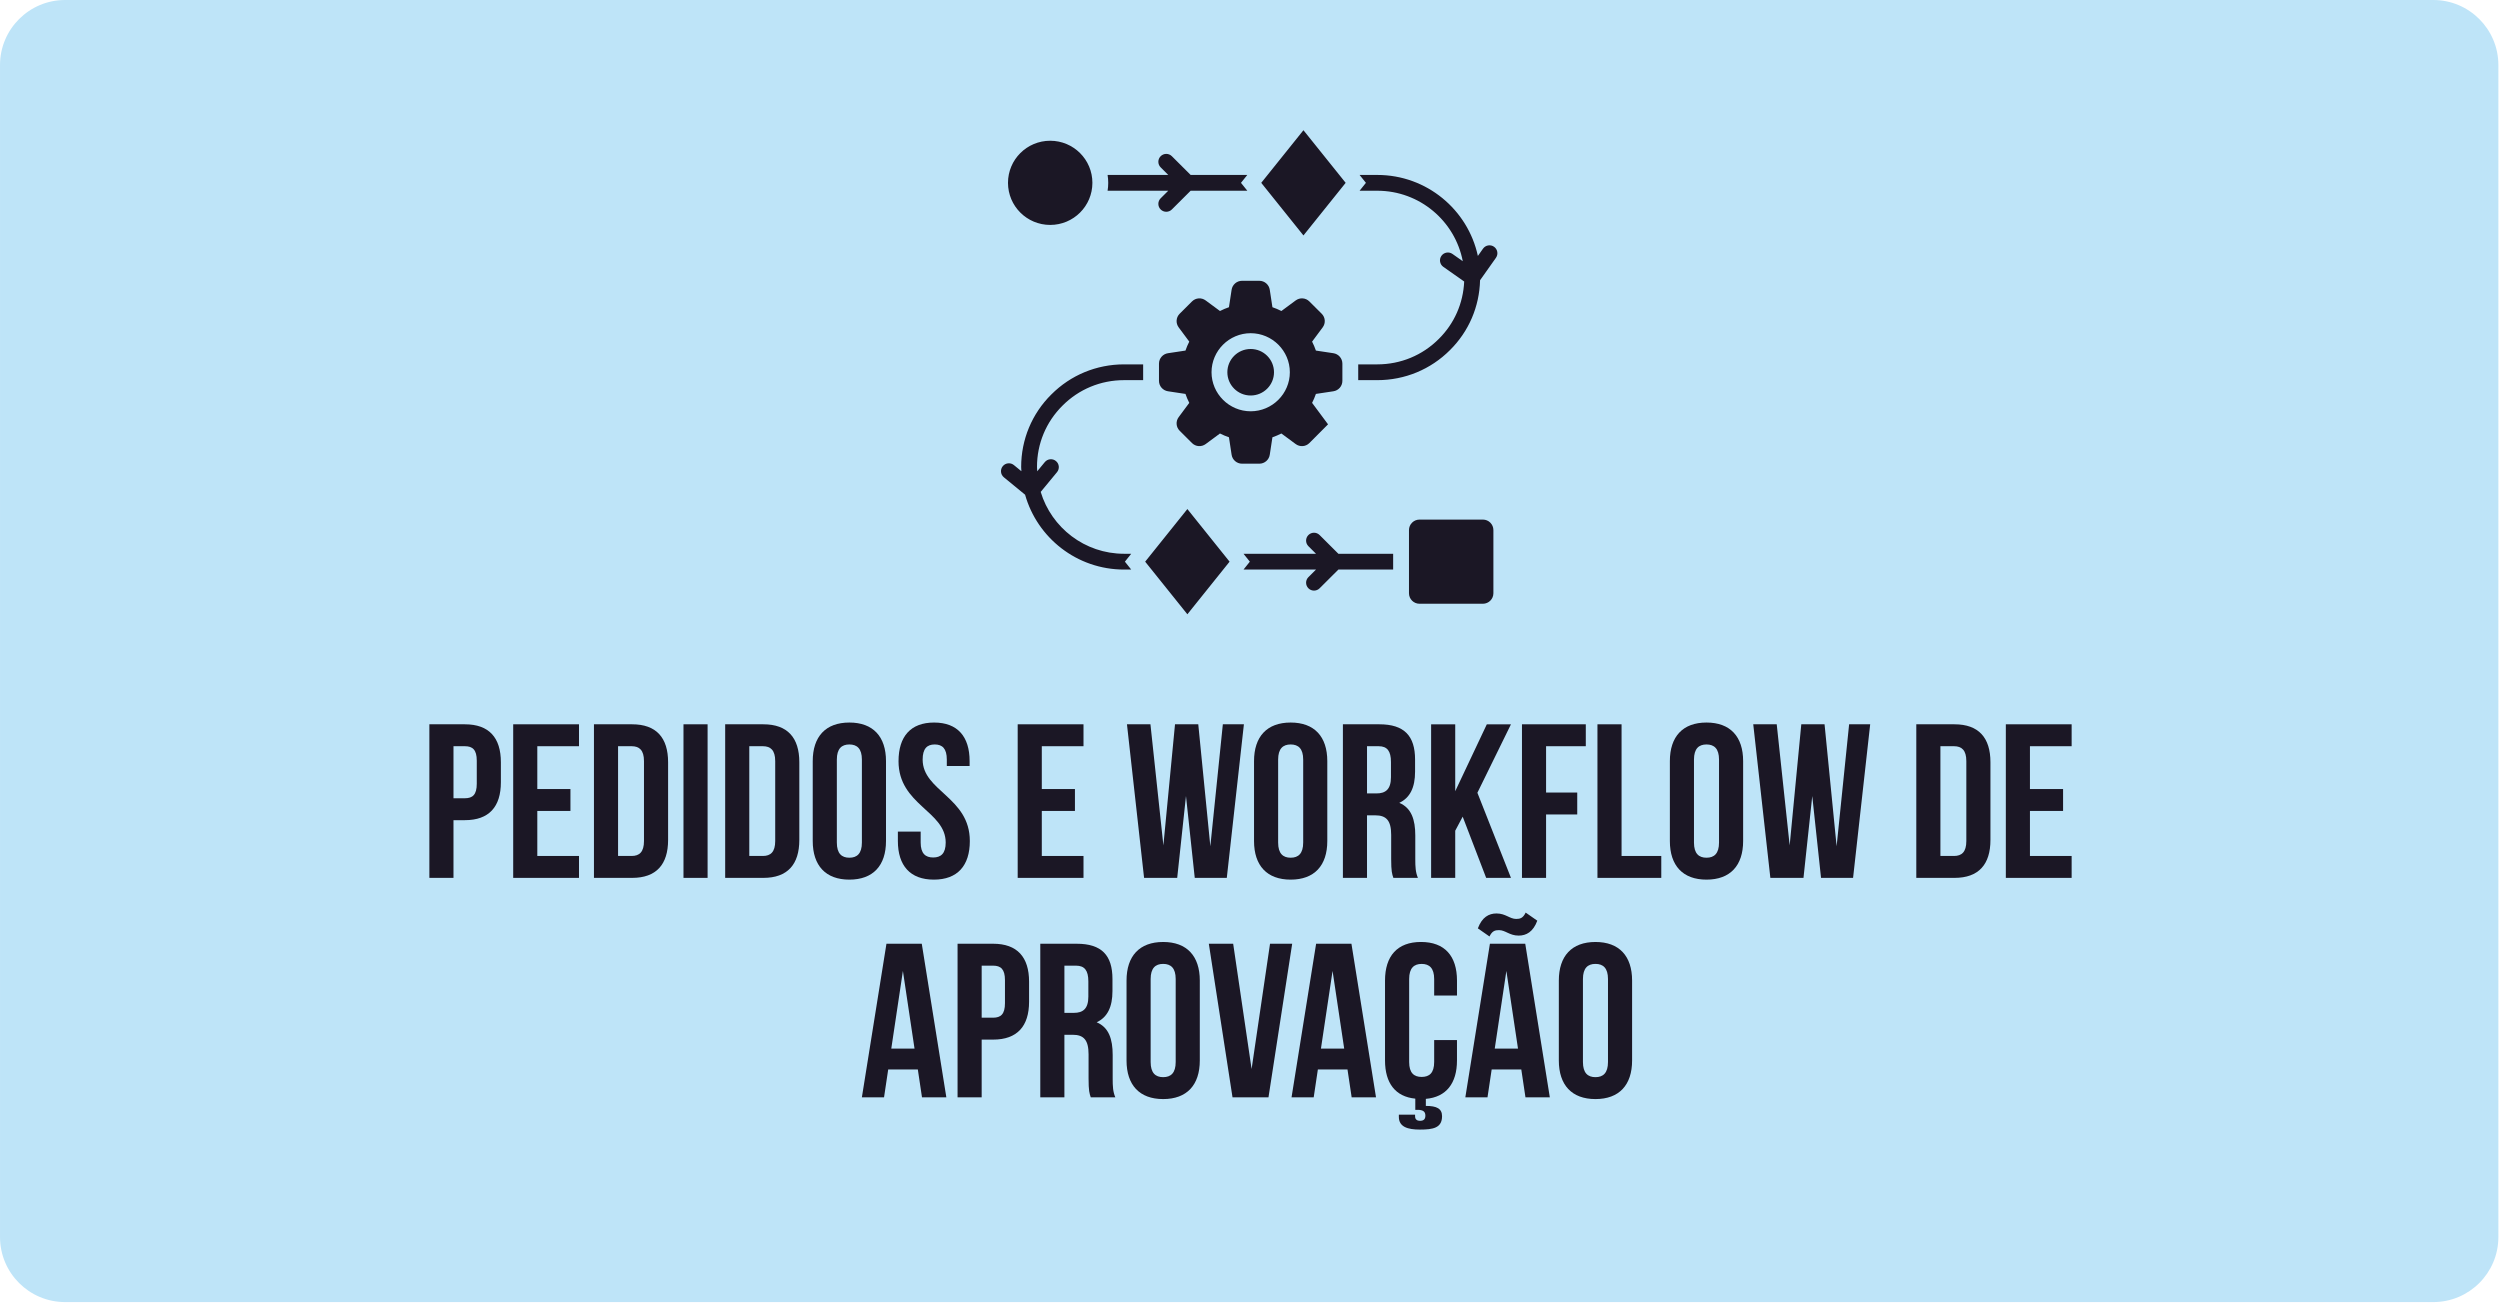<?xml version="1.0" encoding="UTF-8" standalone="no"?><!DOCTYPE svg PUBLIC "-//W3C//DTD SVG 1.1//EN" "http://www.w3.org/Graphics/SVG/1.1/DTD/svg11.dtd"><svg width="100%" height="100%" viewBox="0 0 1280 667" version="1.1" xmlns="http://www.w3.org/2000/svg" xmlns:xlink="http://www.w3.org/1999/xlink" xml:space="preserve" xmlns:serif="http://www.serif.com/" style="fill-rule:evenodd;clip-rule:evenodd;stroke-linejoin:round;stroke-miterlimit:2;"><path d="M1279.17,33.333c-0,-18.397 -14.936,-33.333 -33.334,-33.333l-1212.5,0c-18.397,0 -33.333,14.936 -33.333,33.333l-0,600c-0,18.398 14.936,33.334 33.333,33.334l1212.5,-0c18.398,-0 33.334,-14.936 33.334,-33.334l-0,-600Z" style="fill:#bee4f8;"/><g><path d="M238.031,370.84l-18.194,0l0,78.634l12.345,-0l0,-29.549l5.849,-0c12.359,-0 18.42,-6.845 18.42,-19.428l-0,-10.229c-0,-12.583 -6.061,-19.428 -18.42,-19.428Zm0,11.222c3.937,-0 6.075,1.798 6.075,7.419l-0,11.803c-0,5.621 -2.138,7.42 -6.075,7.42l-5.849,-0l0,-26.642l5.849,-0Z" style="fill:#1b1725;fill-rule:nonzero;"/><path d="M275.101,382.062l21.347,-0l0,-11.222l-33.692,0l0,78.634l33.692,-0l0,-11.221l-21.347,-0l0,-23.047l16.966,-0l-0,-11.221l-16.966,-0l0,-21.923Z" style="fill:#1b1725;fill-rule:nonzero;"/><path d="M304.103,449.474l19.543,-0c12.358,-0 18.418,-6.845 18.418,-19.425l0,-39.783c0,-12.581 -6.06,-19.426 -18.418,-19.426l-19.543,0l-0,78.634Zm19.318,-67.412c3.936,-0 6.298,2.023 6.298,7.642l0,40.907c0,5.619 -2.362,7.642 -6.298,7.642l-6.974,-0l0,-56.191l6.974,-0Z" style="fill:#1b1725;fill-rule:nonzero;"/><rect x="349.943" y="370.84" width="12.345" height="78.633" style="fill:#1b1725;fill-rule:nonzero;"/><path d="M371.29,449.474l19.543,-0c12.358,-0 18.418,-6.845 18.418,-19.425l0,-39.783c0,-12.581 -6.06,-19.426 -18.418,-19.426l-19.543,0l-0,78.634Zm19.318,-67.412c3.937,-0 6.299,2.023 6.299,7.642l-0,40.907c-0,5.619 -2.362,7.642 -6.299,7.642l-6.973,-0l-0,-56.191l6.973,-0Z" style="fill:#1b1725;fill-rule:nonzero;"/><path d="M428.464,388.917c-0,-5.619 2.474,-7.754 6.411,-7.754c3.937,-0 6.411,2.135 6.411,7.754l0,42.48c0,5.619 -2.474,7.754 -6.411,7.754c-3.937,0 -6.411,-2.135 -6.411,-7.754l-0,-42.48Zm-12.345,41.693c0,12.581 6.621,19.763 18.756,19.763c12.135,-0 18.756,-7.182 18.756,-19.763l0,-40.906c0,-12.581 -6.621,-19.762 -18.756,-19.762c-12.135,-0 -18.756,7.181 -18.756,19.762l0,40.906Z" style="fill:#1b1725;fill-rule:nonzero;"/><path d="M460.042,389.709c0,22.47 24.156,25.504 24.156,41.683c0,5.618 -2.471,7.64 -6.404,7.64c-3.937,0.007 -6.41,-2.016 -6.41,-7.635l0,-5.619l-11.672,0l0,4.832c0,12.581 6.285,19.763 18.419,19.763c12.135,-0 18.419,-7.182 18.419,-19.763c0,-22.476 -24.155,-25.51 -24.155,-41.693c0,-5.619 2.25,-7.754 6.187,-7.754c3.936,-0 6.184,2.135 6.184,7.754l0,3.259l11.672,0l0,-2.472c0,-12.581 -6.172,-19.762 -18.194,-19.762c-12.022,-0 -18.195,7.181 -18.195,19.762l-0.007,0.005Z" style="fill:#1b1725;fill-rule:nonzero;"/><path d="M533.402,382.062l21.347,-0l0,-11.222l-33.692,0l0,78.634l33.692,-0l0,-11.221l-21.347,-0l0,-23.047l16.966,-0l-0,-11.221l-16.966,-0l0,-21.923Z" style="fill:#1b1725;fill-rule:nonzero;"/><path d="M611.719,449.474l16.4,-0l8.761,-78.634l-10.783,0l-6.403,62.458l-6.178,-62.458l-11.907,0l-5.953,62.009l-6.628,-62.009l-12.019,0l8.762,78.634l16.961,-0l4.494,-41.9l4.493,41.9Z" style="fill:#1b1725;fill-rule:nonzero;"/><path d="M654.407,388.917c-0,-5.619 2.474,-7.754 6.411,-7.754c3.937,-0 6.411,2.135 6.411,7.754l0,42.48c0,5.619 -2.474,7.754 -6.411,7.754c-3.937,0 -6.411,-2.135 -6.411,-7.754l-0,-42.48Zm-12.345,41.693c0,12.581 6.622,19.763 18.756,19.763c12.135,-0 18.756,-7.182 18.756,-19.763l0,-40.906c0,-12.581 -6.621,-19.762 -18.756,-19.762c-12.134,-0 -18.756,7.181 -18.756,19.762l0,40.906Z" style="fill:#1b1725;fill-rule:nonzero;"/><path d="M725.976,449.474c-1.236,-2.921 -1.348,-5.73 -1.348,-9.55l-0,-12.134c-0,-8.202 -2.02,-14.152 -8.192,-16.733c5.499,-2.581 8.08,-7.861 8.08,-15.955l-0,-6.183c-0,-12.131 -5.499,-18.079 -18.307,-18.079l-18.644,0l0,78.634l12.345,-0l0,-32.021l4.274,0c5.624,0 8.099,2.697 8.099,10l0,12.358c0,6.405 0.449,7.64 1.122,9.663l12.571,-0Zm-20.104,-67.412c4.386,-0 6.299,2.473 6.299,8.094l-0,7.757c-0,6.295 -2.812,8.319 -7.424,8.319l-4.837,-0l0,-24.17l5.962,-0Z" style="fill:#1b1725;fill-rule:nonzero;"/><path d="M760.918,449.474l12.696,-0l-17.19,-43.585l17.19,-35.049l-12.359,0l-16.179,34.262l0,-34.262l-12.345,0l0,78.634l12.345,-0l0,-24.152l3.82,-7.189l12.022,31.341Z" style="fill:#1b1725;fill-rule:nonzero;"/><path d="M791.591,382.062l20.336,-0l-0,-11.222l-32.681,0l-0,78.634l12.345,-0l-0,-32.47l15.954,-0l-0,-11.222l-15.954,0l-0,-23.72Z" style="fill:#1b1725;fill-rule:nonzero;"/><path d="M817.895,449.474l32.681,-0l0,-11.221l-20.336,-0l0,-67.413l-12.345,0l0,78.634Z" style="fill:#1b1725;fill-rule:nonzero;"/><path d="M867.317,388.917c0,-5.619 2.475,-7.754 6.411,-7.754c3.937,-0 6.411,2.135 6.411,7.754l0,42.48c0,5.619 -2.474,7.754 -6.411,7.754c-3.936,0 -6.411,-2.135 -6.411,-7.754l0,-42.48Zm-12.345,41.693c0,12.581 6.622,19.763 18.756,19.763c12.135,-0 18.756,-7.182 18.756,-19.763l0,-40.906c0,-12.581 -6.621,-19.762 -18.756,-19.762c-12.134,-0 -18.756,7.181 -18.756,19.762l0,40.906Z" style="fill:#1b1725;fill-rule:nonzero;"/><path d="M932.376,449.474l16.4,-0l8.761,-78.634l-10.783,0l-6.403,62.458l-6.178,-62.458l-11.907,0l-5.953,62.009l-6.627,-62.009l-12.019,0l8.761,78.634l16.962,-0l4.493,-41.9l4.493,41.9Z" style="fill:#1b1725;fill-rule:nonzero;"/><path d="M981.145,449.474l19.543,-0c12.359,-0 18.419,-6.845 18.419,-19.425l-0,-39.783c-0,-12.581 -6.06,-19.426 -18.419,-19.426l-19.543,0l0,78.634Zm19.318,-67.412c3.937,-0 6.299,2.023 6.299,7.642l-0,40.907c-0,5.619 -2.362,7.642 -6.299,7.642l-6.973,-0l0,-56.191l6.973,-0Z" style="fill:#1b1725;fill-rule:nonzero;"/><path d="M1039.33,382.062l21.348,-0l-0,-11.222l-33.692,0l-0,78.634l33.692,-0l-0,-11.221l-21.348,-0l0,-23.047l16.966,-0l-0,-11.221l-16.966,-0l0,-21.923Z" style="fill:#1b1725;fill-rule:nonzero;"/><path d="M471.949,483.194l-18.083,-0l-12.58,78.633l11.344,0l2.134,-14.268l15.163,-0l2.134,14.268l12.467,0l-12.579,-78.633Zm-9.659,13.932l5.952,39.773l-11.905,-0l5.953,-39.773Z" style="fill:#1b1725;fill-rule:nonzero;"/><path d="M508.467,483.194l-18.195,-0l0,78.633l12.345,0l0,-29.549l5.85,0c12.359,0 18.419,-6.845 18.419,-19.427l-0,-10.23c-0,-12.582 -6.06,-19.427 -18.419,-19.427Zm-0,11.221c3.937,0 6.074,1.799 6.074,7.419l-0,11.804c-0,5.62 -2.137,7.419 -6.074,7.419l-5.85,0l0,-26.642l5.85,0Z" style="fill:#1b1725;fill-rule:nonzero;"/><path d="M571.041,561.827c-1.236,-2.921 -1.349,-5.73 -1.349,-9.55l0,-12.134c0,-8.202 -2.02,-14.152 -8.192,-16.733c5.499,-2.58 8.08,-7.86 8.08,-15.954l0,-6.183c0,-12.132 -5.499,-18.079 -18.307,-18.079l-18.643,-0l-0,78.633l12.345,0l-0,-32.02l4.274,-0c5.624,-0 8.099,2.696 8.099,9.999l-0,12.359c-0,6.404 0.448,7.64 1.122,9.662l12.571,0Zm-20.105,-67.412c4.387,0 6.299,2.474 6.299,8.094l-0,7.757c-0,6.296 -2.812,8.319 -7.424,8.319l-4.836,0l-0,-24.17l5.961,0Z" style="fill:#1b1725;fill-rule:nonzero;"/><path d="M589.13,501.271c-0,-5.619 2.474,-7.755 6.411,-7.755c3.936,0 6.411,2.136 6.411,7.755l-0,42.48c-0,5.619 -2.475,7.754 -6.411,7.754c-3.937,-0 -6.411,-2.135 -6.411,-7.754l-0,-42.48Zm-12.345,41.693c-0,12.581 6.621,19.762 18.756,19.762c12.134,0 18.756,-7.181 18.756,-19.762l-0,-40.907c-0,-12.58 -6.622,-19.762 -18.756,-19.762c-12.135,0 -18.756,7.182 -18.756,19.762l-0,40.907Z" style="fill:#1b1725;fill-rule:nonzero;"/><path d="M631.384,483.194l-12.467,-0l12.13,78.633l18.42,0l12.131,-78.633l-11.345,-0l-9.434,64.142l-9.435,-64.142Z" style="fill:#1b1725;fill-rule:nonzero;"/><path d="M691.937,483.194l-18.083,-0l-12.579,78.633l11.344,0l2.134,-14.268l15.163,-0l2.134,14.268l12.467,0l-12.58,-78.633Zm-9.659,13.932l5.953,39.773l-11.906,-0l5.953,-39.773Z" style="fill:#1b1725;fill-rule:nonzero;"/><path d="M734.297,532.51l0,11.236c0,5.617 -2.471,7.64 -6.404,7.64c-3.932,-0 -6.404,-2.023 -6.404,-7.64l0,-42.47c0,-5.618 2.472,-7.753 6.404,-7.753c3.933,0 6.404,2.135 6.404,7.753l0,8.426l11.685,0l0,-7.64c0,-12.583 -6.292,-19.774 -18.426,-19.774c-12.134,0 -18.426,7.191 -18.426,19.774l0,40.897c0,11.572 5.281,18.538 15.505,19.55l-0,5.73l1.124,-0c2.693,-0.007 4.038,0.784 4.038,2.927c-0,1.906 -0.897,2.691 -2.802,2.691c-1.232,0 -2.466,-0.56 -2.466,-2.242l-0.013,-0.905l-8.3,-0l-0,1.126c-0,5.163 4.598,6.507 10.778,6.507c6.63,0 11.341,-0.784 11.341,-6.845c0,-3.936 -2.804,-5.275 -8.3,-5.275l-0,-3.609c10.435,-0.898 15.94,-7.967 15.94,-19.65l0,-10.451l-11.678,-0.003Z" style="fill:#1b1725;fill-rule:nonzero;"/><path d="M780.924,483.187l-18.089,-0l-12.583,78.647l11.347,0l2.135,-14.268l15.168,-0l2.134,14.268l12.472,0l-12.584,-78.647Zm-9.662,13.932l5.954,39.773l-11.909,-0l5.955,-39.773Zm5.054,-26.621c-3.369,-0 -5.391,-2.809 -10.108,-2.809c-3.93,0 -7.411,1.91 -9.545,7.632l5.952,4.151c1.347,-2.805 2.807,-3.253 4.829,-3.253c3.369,-0.005 5.39,2.804 10.107,2.804c3.931,-0 7.412,-1.91 9.546,-7.632l-5.952,-4.151c-1.348,2.805 -2.808,3.253 -4.829,3.253l0,0.005Z" style="fill:#1b1725;fill-rule:nonzero;"/><path d="M810.466,501.271c0,-5.619 2.475,-7.755 6.411,-7.755c3.937,0 6.411,2.136 6.411,7.755l0,42.48c0,5.619 -2.474,7.754 -6.411,7.754c-3.936,-0 -6.411,-2.135 -6.411,-7.754l0,-42.48Zm-12.345,41.693c0,12.581 6.622,19.762 18.756,19.762c12.135,0 18.756,-7.181 18.756,-19.762l0,-40.907c0,-12.58 -6.621,-19.762 -18.756,-19.762c-12.134,0 -18.756,7.182 -18.756,19.762l0,40.907Z" style="fill:#1b1725;fill-rule:nonzero;"/></g><g><path d="M652.29,190.587c-0,6.576 -5.35,11.909 -11.942,11.909c-6.591,0 -11.941,-5.333 -11.941,-11.909c0,-6.57 5.35,-11.903 11.941,-11.903c6.592,0 11.942,5.333 11.942,11.903Zm-7.509,46.821l-8.86,0c-2.702,0 -4.975,-1.991 -5.349,-4.633l-1.351,-8.887c-1.568,-0.542 -3.136,-1.188 -4.595,-1.942l-7.292,5.387c-2.165,1.617 -5.132,1.4 -7.026,-0.483l-6.32,-6.304c-1.894,-1.888 -2.105,-4.85 -0.489,-7.004l5.404,-7.275c-0.754,-1.454 -1.405,-3.017 -1.942,-4.579l-8.914,-1.346c-2.648,-0.38 -4.65,-2.642 -4.65,-5.333l0,-8.838c0,-2.691 2.002,-4.959 4.65,-5.333l8.914,-1.345c0.537,-1.563 1.188,-3.126 1.942,-4.585l-5.404,-7.27c-1.616,-2.154 -1.405,-5.121 0.489,-7.004l6.32,-6.304c1.894,-1.888 4.861,-2.1 7.026,-0.483l7.292,5.387c1.459,-0.754 3.027,-1.405 4.595,-1.942l1.351,-8.887c0.374,-2.642 2.647,-4.639 5.349,-4.639l8.86,0c2.702,0 4.969,1.997 5.349,4.639l1.351,8.887c1.563,0.537 3.131,1.188 4.59,1.942l7.292,-5.387c2.164,-1.617 5.138,-1.405 7.026,0.483l6.32,6.304c1.894,1.883 2.111,4.85 0.488,7.004l-5.403,7.27c0.754,1.459 1.405,3.022 1.947,4.585l8.914,1.345c2.648,0.374 4.644,2.642 4.644,5.333l0,8.838c0,2.691 -1.996,4.953 -4.644,5.333l-8.914,1.346c-0.542,1.562 -1.193,3.125 -1.947,4.579l8.159,10.991l-9.564,9.592c-1.888,1.883 -4.862,2.1 -7.026,0.483l-7.292,-5.387c-1.459,0.754 -3.027,1.4 -4.59,1.942l-1.351,8.887c-0.38,2.642 -2.647,4.633 -5.349,4.633Zm-4.433,-26.828c11.025,-0 20.047,-9.001 20.047,-19.993c0,-10.986 -9.022,-19.987 -20.047,-19.987c-11.019,0 -20.046,8.996 -20.046,19.987c-0,10.992 9.027,19.993 20.046,19.993Zm-42.198,-112.929l-3.89,3.874c-1.584,1.578 -1.584,4.139 -0,5.718c0.792,0.787 1.828,1.183 2.864,1.183c1.042,-0 2.078,-0.396 2.865,-1.183l9.619,-9.592l29.01,-0l-3.239,-4.042l3.239,-4.042l-29.01,0l-9.619,-9.592c-1.579,-1.579 -4.145,-1.579 -5.729,0c-1.584,1.579 -1.584,4.134 -0,5.713l3.89,3.879l-31.066,0c0.217,1.291 0.326,2.642 0.326,4.042c-0,1.4 -0.109,2.745 -0.326,4.042l31.066,-0Zm-59.864,104.308c-9.939,9.858 -15.451,23.058 -15.451,37.12c-0,0.738 0.081,1.454 0.114,2.187l-3.82,-3.136c-1.719,-1.422 -4.28,-1.183 -5.707,0.548c-1.416,1.725 -1.177,4.27 0.553,5.691l10.873,8.919c6.228,22.087 26.546,38.325 50.667,38.325l3.673,0l-3.239,-4.042l3.239,-4.042l-3.673,0c-20.128,0 -37.158,-13.373 -42.676,-31.673l8.355,-10.118c1.422,-1.72 1.178,-4.27 -0.553,-5.686c-1.725,-1.422 -4.281,-1.188 -5.707,0.548l-3.88,4.704c-0.038,-0.744 -0.114,-1.476 -0.114,-2.225c0,-11.908 4.65,-23.058 13.076,-31.413c8.376,-8.403 19.558,-13.037 31.499,-13.037l9.777,0l-0,-8.078l-9.777,-0c-14.1,-0 -27.338,5.49 -37.229,15.408Zm220.927,64.063l-32.417,-0c-2.984,-0 -5.404,2.408 -5.404,5.387l0,32.324c0,2.979 2.42,5.388 5.404,5.388l32.417,-0c2.984,-0 5.403,-2.409 5.403,-5.388l0,-32.324c0,-2.979 -2.419,-5.387 -5.403,-5.387Zm-70.237,-172.413l-21.615,-26.942l-21.609,26.942l21.609,26.937l21.615,-26.937Zm-102.653,193.962l21.609,26.937l21.609,-26.937l-21.609,-26.942l-21.609,26.942Zm-48.628,-172.412c11.936,-0 21.609,-9.647 21.609,-21.55c0,-11.903 -9.673,-21.55 -21.609,-21.55c-11.936,0 -21.609,9.647 -21.609,21.55c-0,11.903 9.673,21.55 21.609,21.55Zm137.934,158.778c-1.578,-1.579 -4.145,-1.579 -5.729,0c-1.584,1.579 -1.584,4.134 0,5.713l3.89,3.879l-37.115,0l3.239,4.042l-3.239,4.042l37.115,0l-3.89,3.874c-1.584,1.579 -1.584,4.139 0,5.718c0.792,0.787 1.829,1.183 2.865,1.183c1.042,-0 2.072,-0.396 2.864,-1.183l9.62,-9.592l28.038,0l-0,-8.084l-28.038,0l-9.62,-9.592Zm89.324,-147.597c-1.84,-1.296 -4.362,-0.846 -5.654,0.971l-2.631,3.733c-5.105,-23.687 -26.221,-41.477 -51.487,-41.477l-9.076,0l3.244,4.042l-3.244,4.042l9.076,-0c21.713,-0 39.817,15.554 43.756,36.079l-5.279,-3.717c-1.839,-1.296 -4.362,-0.846 -5.653,0.971c-1.286,1.829 -0.846,4.346 0.976,5.637l10.678,7.509c-0.5,11.133 -5.03,21.506 -12.978,29.378c-8.371,8.41 -19.558,13.043 -31.5,13.043l-9.776,-0l-0,8.078l9.776,0c14.106,0 27.339,-5.496 37.229,-15.408c9.614,-9.532 15.034,-22.2 15.381,-35.742l8.138,-11.502c1.286,-1.828 0.847,-4.346 -0.976,-5.637Z" style="fill:#1b1725;fill-rule:nonzero;"/></g></svg>